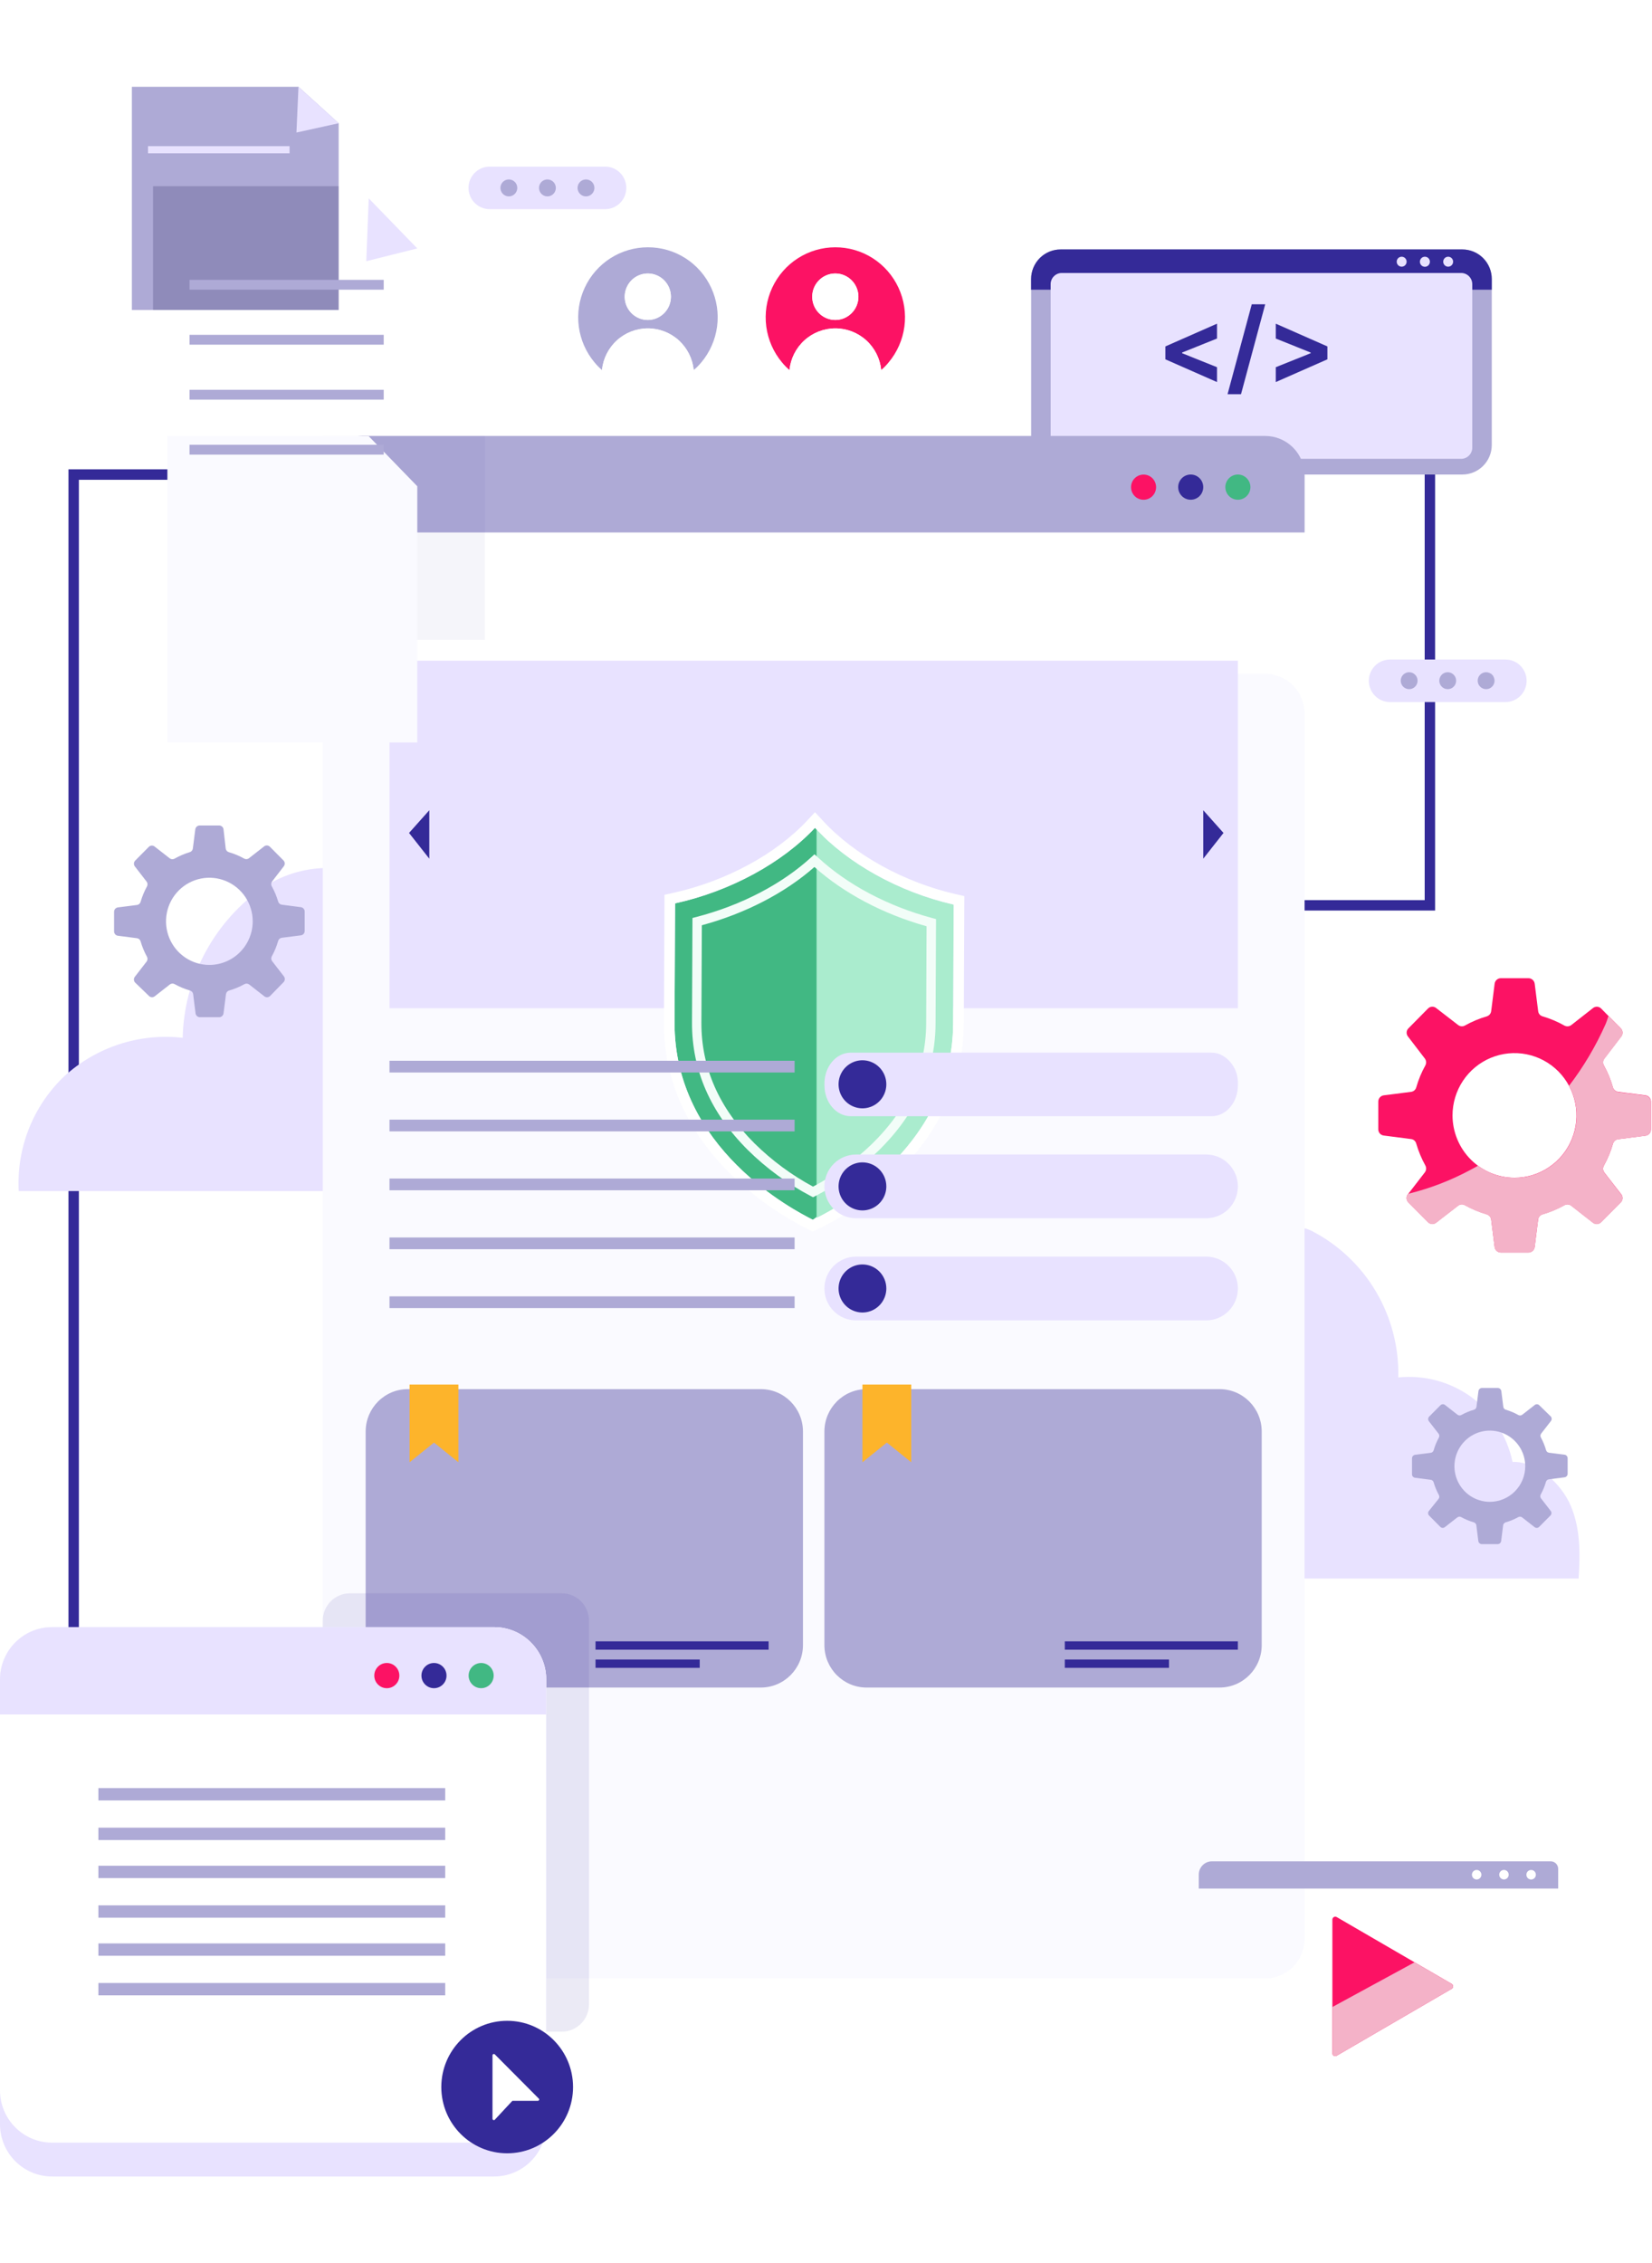 <svg width="476" height="652" viewBox="0 0 476 652" fill="none" xmlns="http://www.w3.org/2000/svg">
<g clip-path="url(#clip0_4631_45016)">
<path d="M412.002 136.702V260.809H375.91" stroke="#342A98" stroke-width="3" stroke-miterlimit="10" stroke-linecap="round"/>
<path d="M429.833 80.382V128.181C429.833 129.301 429.613 130.41 429.187 131.445C428.76 132.48 428.135 133.42 427.347 134.211C426.558 135.002 425.623 135.63 424.593 136.057C423.564 136.485 422.461 136.704 421.347 136.702H305.607C304.493 136.704 303.389 136.485 302.359 136.057C301.329 135.63 300.392 135.003 299.603 134.212C298.814 133.42 298.187 132.481 297.759 131.446C297.331 130.411 297.11 129.302 297.108 128.181V80.382C297.11 79.262 297.331 78.152 297.759 77.118C298.187 76.083 298.814 75.143 299.603 74.352C300.392 73.561 301.329 72.933 302.359 72.506C303.389 72.079 304.493 71.86 305.607 71.861H421.359C422.472 71.861 423.574 72.082 424.602 72.51C425.63 72.938 426.564 73.566 427.351 74.357C428.138 75.148 428.762 76.088 429.188 77.121C429.614 78.155 429.833 79.263 429.833 80.382Z" fill="#AEAAD6"/>
<path d="M429.833 80.382V83.456H297.096V80.382C297.097 79.261 297.319 78.15 297.748 77.115C298.177 76.079 298.804 75.139 299.595 74.347C300.385 73.556 301.323 72.929 302.355 72.502C303.387 72.076 304.492 71.858 305.607 71.861H421.359C422.472 71.861 423.574 72.082 424.602 72.51C425.63 72.938 426.564 73.566 427.351 74.357C428.138 75.148 428.762 76.088 429.188 77.121C429.614 78.155 429.833 79.263 429.833 80.382Z" fill="#342A98"/>
<path d="M424.213 128.956V81.868C424.213 80.087 422.777 78.643 421.006 78.643L305.936 78.643C304.164 78.643 302.728 80.087 302.728 81.868V128.956C302.728 130.737 304.164 132.181 305.936 132.181H421.006C422.777 132.181 424.213 130.737 424.213 128.956Z" fill="#E8E2FF"/>
<path d="M335.785 103.516V99.798L350.66 93.248V97.526L340.475 101.615L340.613 101.393V101.921L340.475 101.699L350.66 105.788V110.066L335.785 103.516ZM364.552 87.659L357.58 113.563H353.702L360.675 87.659H364.552ZM382.472 103.516L367.597 110.066V105.788L377.782 101.699L377.644 101.921V101.393L377.782 101.615L367.597 97.526V93.248L382.472 99.798V103.516Z" fill="#342A98"/>
<path d="M405.296 75.392C405.296 75.772 405.146 76.137 404.878 76.406C404.611 76.675 404.248 76.827 403.869 76.827C403.491 76.827 403.128 76.675 402.86 76.406C402.593 76.137 402.442 75.772 402.442 75.392C402.442 75.011 402.593 74.646 402.86 74.377C403.128 74.108 403.491 73.957 403.869 73.957C404.248 73.957 404.611 74.108 404.878 74.377C405.146 74.646 405.296 75.011 405.296 75.392Z" fill="#E8E2FF"/>
<path d="M412.002 75.392C412.004 75.678 411.922 75.96 411.765 76.199C411.609 76.439 411.385 76.627 411.122 76.738C410.859 76.85 410.569 76.88 410.289 76.826C410.009 76.771 409.751 76.635 409.549 76.433C409.346 76.231 409.208 75.973 409.151 75.692C409.095 75.41 409.122 75.119 409.231 74.853C409.339 74.588 409.524 74.361 409.761 74.201C409.998 74.042 410.277 73.957 410.562 73.957C410.751 73.955 410.938 73.991 411.112 74.062C411.287 74.134 411.445 74.239 411.579 74.372C411.713 74.506 411.819 74.665 411.892 74.84C411.964 75.014 412.002 75.202 412.002 75.392Z" fill="#E8E2FF"/>
<path d="M417.268 76.827C418.056 76.827 418.695 76.184 418.695 75.392C418.695 74.599 418.056 73.957 417.268 73.957C416.48 73.957 415.841 74.599 415.841 75.392C415.841 76.184 416.48 76.827 417.268 76.827Z" fill="#E8E2FF"/>
<path d="M148.611 542.993V546.333" stroke="#342A98" stroke-width="3" stroke-miterlimit="10" stroke-linecap="round"/>
<path d="M156.289 549.673H313.614" stroke="#342A98" stroke-width="3" stroke-miterlimit="10" stroke-linecap="round"/>
<path d="M317.44 541.634V505.455" stroke="#342A98" stroke-width="3" stroke-miterlimit="10" stroke-linecap="round"/>
<path d="M48.228 136.715H21.228V480" stroke="#342A98" stroke-width="3" stroke-miterlimit="10" stroke-linecap="round"/>
<path d="M433.786 202.255H400.498C398.882 202.251 397.334 201.603 396.193 200.454C395.052 199.304 394.411 197.745 394.411 196.121C394.411 194.498 395.052 192.941 396.193 191.793C397.335 190.645 398.883 190 400.498 190H433.786C435.4 190 436.949 190.645 438.09 191.793C439.232 192.941 439.873 194.498 439.873 196.121C439.873 197.745 439.232 199.304 438.091 200.454C436.95 201.603 435.402 202.251 433.786 202.255Z" fill="#E8E2FF"/>
<path d="M407.953 196.095C407.953 196.479 407.84 196.855 407.628 197.173C407.416 197.492 407.115 197.74 406.764 197.886C406.412 198.033 406.026 198.071 405.653 197.997C405.28 197.922 404.938 197.738 404.668 197.467C404.399 197.196 404.215 196.851 404.141 196.474C404.066 196.098 404.104 195.707 404.25 195.353C404.396 194.998 404.643 194.696 404.96 194.483C405.276 194.271 405.648 194.157 406.028 194.157C406.538 194.157 407.027 194.361 407.388 194.724C407.749 195.087 407.953 195.581 407.953 196.095Z" fill="#AEAAD6" stroke="#AEAAD6"/>
<path d="M419.066 196.095C419.066 196.479 418.953 196.855 418.741 197.173C418.529 197.492 418.228 197.74 417.877 197.886C417.526 198.033 417.139 198.071 416.767 197.997C416.394 197.922 416.051 197.738 415.781 197.467C415.512 197.196 415.328 196.851 415.254 196.474C415.179 196.098 415.218 195.707 415.364 195.353C415.51 194.998 415.757 194.696 416.073 194.483C416.39 194.271 416.761 194.157 417.141 194.157C417.651 194.157 418.14 194.361 418.501 194.724C418.863 195.087 419.066 195.581 419.066 196.095Z" fill="#AEAAD6" stroke="#AEAAD6"/>
<path d="M430.129 196.095C430.129 196.479 430.015 196.855 429.804 197.173C429.592 197.492 429.291 197.74 428.94 197.886C428.588 198.033 428.202 198.071 427.829 197.997C427.456 197.922 427.113 197.738 426.844 197.467C426.575 197.196 426.391 196.851 426.316 196.474C426.242 196.098 426.28 195.707 426.426 195.353C426.572 194.998 426.819 194.696 427.136 194.483C427.452 194.271 427.824 194.157 428.204 194.157C428.456 194.157 428.706 194.207 428.94 194.304C429.173 194.402 429.385 194.544 429.564 194.724L429.918 194.371L429.564 194.724C429.743 194.904 429.885 195.117 429.982 195.353C430.079 195.588 430.129 195.841 430.129 196.095Z" fill="#AEAAD6" stroke="#AEAAD6"/>
<path d="M174.375 60.255H141.087C140.287 60.255 139.494 60.096 138.755 59.787C138.015 59.479 137.344 59.027 136.778 58.457C136.213 57.888 135.765 57.211 135.46 56.467C135.155 55.723 134.998 54.926 135 54.121C135 53.317 135.157 52.521 135.463 51.779C135.769 51.036 136.218 50.361 136.783 49.793C137.348 49.224 138.019 48.773 138.758 48.466C139.496 48.158 140.288 48 141.087 48H174.375C175.99 48 177.538 48.645 178.679 49.793C179.821 50.941 180.462 52.498 180.462 54.121C180.464 54.926 180.308 55.723 180.003 56.467C179.697 57.211 179.249 57.888 178.684 58.457C178.119 59.027 177.447 59.479 176.708 59.787C175.968 60.096 175.176 60.255 174.375 60.255Z" fill="#E8E2FF"/>
<path d="M148.543 54.121L148.543 54.123C148.545 54.508 148.433 54.884 148.222 55.204C148.012 55.524 147.712 55.774 147.361 55.922C147.009 56.07 146.623 56.109 146.249 56.036C145.876 55.962 145.532 55.779 145.262 55.509C144.991 55.238 144.806 54.893 144.731 54.516C144.656 54.139 144.694 53.748 144.839 53.393C144.985 53.038 145.232 52.735 145.549 52.522C145.865 52.309 146.238 52.195 146.618 52.195L146.621 52.195C146.872 52.194 147.122 52.243 147.354 52.339C147.587 52.435 147.799 52.576 147.978 52.755C148.157 52.934 148.299 53.146 148.396 53.381C148.493 53.615 148.543 53.867 148.543 54.121Z" fill="#AEAAD6" stroke="#AEAAD6"/>
<path d="M159.655 54.121L159.655 54.123C159.657 54.508 159.546 54.884 159.335 55.204C159.125 55.524 158.825 55.774 158.473 55.922C158.122 56.07 157.735 56.109 157.362 56.036C156.989 55.962 156.645 55.779 156.374 55.509C156.104 55.238 155.919 54.893 155.844 54.516C155.769 54.139 155.806 53.748 155.952 53.393C156.098 53.038 156.345 52.735 156.662 52.522C156.978 52.309 157.35 52.195 157.731 52.195L157.733 52.195C157.985 52.194 158.234 52.243 158.467 52.339C158.7 52.435 158.912 52.576 159.091 52.755C159.27 52.934 159.412 53.146 159.509 53.381C159.605 53.615 159.655 53.867 159.655 54.121Z" fill="#AEAAD6" stroke="#AEAAD6"/>
<path d="M170.768 54.121L170.768 54.123C170.77 54.508 170.659 54.884 170.448 55.204C170.237 55.524 169.937 55.774 169.586 55.922C169.235 56.07 168.848 56.109 168.475 56.036C168.101 55.962 167.758 55.779 167.487 55.509C167.217 55.238 167.032 54.893 166.957 54.516C166.881 54.139 166.919 53.748 167.065 53.393C167.211 53.038 167.458 52.735 167.774 52.522C168.091 52.309 168.463 52.195 168.844 52.195L168.846 52.195C169.098 52.194 169.347 52.243 169.58 52.339C169.813 52.435 170.025 52.576 170.204 52.755C170.382 52.934 170.524 53.146 170.621 53.381C170.718 53.615 170.768 53.867 170.768 54.121Z" fill="#AEAAD6" stroke="#AEAAD6"/>
<path d="M364.19 353.397C369.014 353.829 373.763 352.47 378.081 354.667C385.733 358.644 392.118 364.705 396.507 372.159C400.895 379.612 403.109 388.156 402.896 396.815C410.355 396.049 417.834 398.054 423.923 402.454C430.004 407.035 434.229 413.675 435.819 421.146C442.853 420.981 449.849 427.318 452.614 433.845C455.38 440.373 455.342 447.687 454.85 454.748H255.321C255.321 454.748 252.883 425.54 279.883 421.286C279.883 421.286 281.007 397.387 298.636 392.485C316.265 387.583 327.126 403.482 327.126 403.482C327.126 403.482 326.76 369.589 344.806 371.227C344.818 371.189 350.299 352.153 364.19 353.397Z" fill="#E8E2FF"/>
<path d="M92.566 250.091C86.141 250.472 79.955 252.673 74.722 256.441C68.049 261.357 62.587 267.748 58.758 275.121C54.928 282.495 52.834 290.654 52.635 298.97C46.479 298.272 40.245 298.905 34.352 300.826C28.459 302.747 23.041 305.911 18.462 310.107C14.038 314.332 10.578 319.472 8.321 325.172C6.065 330.872 5.065 336.997 5.392 343.124H182.455C182.455 343.124 181.192 311.44 142.246 304.659C142.246 304.595 142.524 246.853 92.566 250.091Z" fill="#E8E2FF"/>
<path d="M86.694 261.343L81.201 260.631C80.958 260.6 80.729 260.497 80.543 260.337C80.357 260.177 80.221 259.966 80.152 259.73C79.702 258.191 79.08 256.708 78.296 255.311C78.18 255.096 78.128 254.853 78.146 254.61C78.164 254.367 78.251 254.134 78.397 253.939L81.781 249.545C81.963 249.307 82.056 249.012 82.042 248.712C82.028 248.412 81.909 248.127 81.706 247.907L77.753 243.92C77.534 243.707 77.246 243.581 76.942 243.564C76.638 243.548 76.339 243.643 76.099 243.831L71.729 247.247C71.536 247.394 71.304 247.481 71.062 247.499C70.82 247.517 70.578 247.465 70.365 247.348C68.963 246.563 67.475 245.941 65.933 245.494C65.7 245.426 65.491 245.291 65.332 245.107C65.173 244.922 65.07 244.695 65.036 244.453L64.405 238.929C64.368 238.619 64.218 238.334 63.985 238.128C63.752 237.922 63.452 237.809 63.142 237.811H57.535C57.227 237.809 56.928 237.92 56.695 238.123C56.463 238.327 56.312 238.609 56.272 238.916L55.565 244.453C55.531 244.695 55.428 244.922 55.269 245.107C55.11 245.291 54.901 245.426 54.668 245.494C53.139 245.957 51.666 246.587 50.274 247.374C50.061 247.49 49.819 247.543 49.577 247.525C49.335 247.507 49.103 247.419 48.91 247.272L44.54 243.869C44.303 243.682 44.007 243.588 43.705 243.602C43.404 243.616 43.118 243.737 42.899 243.945L38.946 247.933C38.736 248.15 38.61 248.436 38.592 248.739C38.573 249.042 38.663 249.341 38.845 249.583L42.242 253.977C42.39 254.171 42.479 254.403 42.499 254.646C42.52 254.889 42.47 255.133 42.356 255.349C41.579 256.761 40.961 258.256 40.512 259.806C40.444 260.041 40.31 260.25 40.126 260.41C39.943 260.57 39.717 260.673 39.476 260.708L33.983 261.406C33.675 261.444 33.391 261.594 33.186 261.828C32.981 262.062 32.869 262.364 32.872 262.676V268.302C32.869 268.61 32.977 268.909 33.177 269.142C33.377 269.376 33.654 269.528 33.958 269.572L39.476 270.283C39.717 270.317 39.943 270.42 40.126 270.58C40.31 270.74 40.444 270.95 40.512 271.184C40.961 272.734 41.579 274.229 42.356 275.642C42.47 275.857 42.52 276.101 42.499 276.344C42.479 276.587 42.39 276.82 42.242 277.013L38.845 281.407C38.663 281.645 38.571 281.94 38.584 282.24C38.598 282.54 38.718 282.825 38.921 283.045L42.937 286.931C43.154 287.141 43.44 287.265 43.741 287.281C44.042 287.297 44.339 287.205 44.578 287.02L48.948 283.604C49.173 283.443 49.441 283.354 49.718 283.35C49.931 283.347 50.141 283.404 50.324 283.515C51.729 284.292 53.216 284.909 54.757 285.356C54.992 285.426 55.202 285.562 55.361 285.749C55.52 285.937 55.622 286.166 55.653 286.41L56.348 291.922C56.385 292.231 56.534 292.517 56.767 292.723C57 292.929 57.3 293.042 57.611 293.039H63.142C63.45 293.042 63.749 292.931 63.981 292.727C64.214 292.524 64.365 292.242 64.405 291.934L65.112 286.41C65.144 286.166 65.245 285.937 65.404 285.749C65.564 285.562 65.774 285.426 66.009 285.356C67.547 284.914 69.03 284.296 70.428 283.515C70.643 283.396 70.887 283.342 71.132 283.36C71.376 283.378 71.61 283.467 71.805 283.617L76.174 287.033C76.413 287.214 76.707 287.305 77.005 287.288C77.303 287.272 77.586 287.15 77.803 286.944L81.718 282.931C81.927 282.712 82.05 282.425 82.066 282.122C82.082 281.819 81.99 281.52 81.807 281.28L78.41 276.886C78.264 276.691 78.177 276.459 78.159 276.215C78.141 275.972 78.193 275.729 78.309 275.515C79.09 274.104 79.709 272.609 80.152 271.057C80.221 270.823 80.354 270.613 80.538 270.453C80.722 270.293 80.947 270.19 81.188 270.156L86.681 269.457C86.989 269.42 87.273 269.27 87.478 269.035C87.683 268.801 87.795 268.499 87.793 268.187V262.613C87.795 262.302 87.685 262.002 87.483 261.768C87.28 261.534 87 261.383 86.694 261.343ZM60.338 277.978C57.867 277.981 55.451 277.246 53.395 275.867C51.339 274.488 49.736 272.527 48.789 270.231C47.843 267.936 47.594 265.409 48.076 262.972C48.557 260.534 49.747 258.295 51.494 256.538C53.242 254.781 55.468 253.585 57.892 253.1C60.316 252.616 62.828 252.866 65.111 253.818C67.394 254.77 69.344 256.382 70.716 258.449C72.087 260.517 72.818 262.947 72.815 265.432C72.809 268.757 71.492 271.945 69.153 274.296C66.815 276.648 63.645 277.972 60.338 277.978Z" fill="#AEAAD6"/>
<g filter="url(#filter0_dddd_4631_45016)">
<path d="M364.519 125.591H104.373C98.089 125.591 92.995 130.713 92.995 137.032V490C92.995 496.319 98.089 501.442 104.373 501.442H364.519C370.803 501.442 375.897 496.319 375.897 490V137.032C375.897 130.713 370.803 125.591 364.519 125.591Z" fill="#FAFAFF"/>
</g>
<path d="M375.91 137.02V153.401H93.034V137.02C93.034 133.989 94.231 131.082 96.363 128.938C98.494 126.795 101.385 125.591 104.399 125.591H364.544C367.559 125.591 370.45 126.795 372.581 128.938C374.713 131.082 375.91 133.989 375.91 137.02Z" fill="#AEAAD6"/>
<path d="M333.112 140.334C333.115 141.053 332.905 141.756 332.51 142.355C332.114 142.954 331.551 143.422 330.891 143.699C330.232 143.975 329.505 144.049 328.804 143.91C328.102 143.772 327.457 143.427 326.951 142.919C326.445 142.412 326.099 141.765 325.959 141.06C325.819 140.355 325.889 139.624 326.162 138.96C326.435 138.296 326.898 137.728 327.493 137.328C328.087 136.928 328.786 136.715 329.5 136.715C330.456 136.715 331.373 137.096 332.05 137.774C332.727 138.453 333.109 139.373 333.112 140.334Z" fill="#FC1264"/>
<path d="M343.088 143.966C345.083 143.966 346.7 142.34 346.7 140.334C346.7 138.328 345.083 136.702 343.088 136.702C341.094 136.702 339.477 138.328 339.477 140.334C339.477 142.34 341.094 143.966 343.088 143.966Z" fill="#342A98"/>
<path d="M356.677 143.966C358.672 143.966 360.289 142.34 360.289 140.334C360.289 138.328 358.672 136.702 356.677 136.702C354.682 136.702 353.065 138.328 353.065 140.334C353.065 142.34 354.682 143.966 356.677 143.966Z" fill="#41B883"/>
<path d="M356.677 190.343H112.229V290.449H356.677V190.343Z" fill="#E8E2FF"/>
<g filter="url(#filter1_dddd_4631_45016)">
<path d="M234.887 170.038L234.817 169.966C225.45 179.997 210.507 188.227 194.514 191.722C194.514 192.791 194.483 198.709 194.361 225.982C194.2 262.367 228.825 280.146 234.202 282.874C267.423 259.596 254.991 188.338 234.887 170.038Z" fill="#41B883"/>
<path d="M235.28 170.429V282.356C243.026 278.544 274.482 260.809 274.636 226.342C274.757 199.067 274.784 193.155 274.789 192.082C259.075 188.492 244.578 180.331 235.28 170.429Z" fill="#AAECCE"/>
<path d="M275.472 189.093C260.501 185.672 246.173 177.772 237.142 167.96L237.047 167.86L234.827 165.462L232.576 167.872C223.484 177.613 209.01 185.409 193.86 188.728L191.459 189.255L191.449 191.713C191.449 192.454 191.433 195.53 191.384 206.463L191.296 225.97C191.234 234.698 193.188 243.324 197.004 251.174C200.114 257.592 204.497 263.663 210.034 269.215C214.485 273.678 222.051 280.146 232.815 285.608L234.137 286.279L235.484 285.659C237.553 284.708 248.383 279.454 258.461 269.538C264.08 264.016 268.538 257.963 271.727 251.552C275.635 243.726 277.678 235.103 277.697 226.356C277.82 198.677 277.844 193.169 277.85 192.096L277.862 189.637L275.472 189.093ZM274.636 226.342C274.473 262.725 239.41 280.478 234.202 282.883C228.826 280.154 194.2 262.375 194.362 225.991C194.485 198.717 194.511 192.803 194.514 191.73C210.508 188.229 225.451 180.006 234.817 169.974L234.887 170.046C244.166 180.12 258.868 188.443 274.789 192.082C274.784 193.149 274.758 199.067 274.636 226.342Z" fill="white"/>
<path d="M234.257 276.381L233.637 276.06C226.972 272.556 220.86 268.087 215.5 262.799C204.748 252.096 199.329 239.738 199.391 226.057L199.524 195.936L200.536 195.674C213.475 192.338 225.279 186.208 233.772 178.415L234.673 177.59L235.686 178.491C244.114 186.326 255.828 192.538 268.698 195.978L269.706 196.247L269.57 226.37C269.511 240.052 263.979 252.358 253.135 262.965C247.866 268.068 241.894 272.39 235.4 275.8L234.257 276.381ZM202.225 198.031L202.098 226.068C202.04 238.995 207.191 250.707 217.41 260.878C222.41 265.807 228.086 270 234.267 273.329C240.477 270.056 246.19 265.917 251.237 261.037C261.544 250.96 266.799 239.295 266.864 226.368L266.977 198.319C254.51 194.833 243.115 188.809 234.668 181.242C226.174 188.731 214.734 194.651 202.225 198.031Z" fill="#F2FDF8"/>
</g>
<path d="M228.953 305.586H112.229V308.964H228.953V305.586Z" fill="#AEAAD6"/>
<path d="M228.953 322.552H112.229V325.93H228.953V322.552Z" fill="#AEAAD6"/>
<path d="M228.953 339.517H112.229V342.895H228.953V339.517Z" fill="#AEAAD6"/>
<path d="M228.953 356.496H112.229V359.874H228.953V356.496Z" fill="#AEAAD6"/>
<path d="M228.953 373.462H112.229V376.84H228.953V373.462Z" fill="#AEAAD6"/>
<path d="M123.696 233.418L117.861 239.958L123.696 247.374V233.418Z" fill="#342A98"/>
<path d="M346.701 233.418L352.535 239.958L346.701 247.374V233.418Z" fill="#342A98"/>
<path d="M356.677 312.138V312.672C356.677 317.599 353.28 321.561 349.1 321.561H245.13C240.938 321.561 237.553 317.561 237.553 312.672V312.138C237.553 307.224 240.95 303.249 245.13 303.249H349.087C350.062 303.25 351.025 303.471 351.903 303.897C353.388 304.682 354.622 305.871 355.467 307.329C356.311 308.786 356.73 310.453 356.677 312.138Z" fill="#E8E2FF"/>
<path d="M255.384 312.367C255.384 313.736 254.98 315.074 254.224 316.212C253.468 317.35 252.393 318.237 251.135 318.761C249.878 319.285 248.494 319.422 247.159 319.155C245.824 318.888 244.598 318.229 243.635 317.261C242.672 316.293 242.017 315.06 241.751 313.717C241.486 312.375 241.622 310.983 242.143 309.719C242.664 308.454 243.546 307.373 244.678 306.612C245.81 305.852 247.14 305.446 248.502 305.446C250.327 305.446 252.078 306.175 253.368 307.473C254.659 308.771 255.384 310.531 255.384 312.367Z" fill="#342A98"/>
<path d="M347.547 350.959H246.671C244.249 350.959 241.927 349.992 240.215 348.27C238.502 346.548 237.541 344.213 237.541 341.778C237.541 339.343 238.502 337.008 240.215 335.286C241.927 333.564 244.249 332.597 246.671 332.597H347.547C348.746 332.597 349.933 332.834 351.041 333.295C352.148 333.757 353.155 334.433 354.003 335.286C354.851 336.138 355.523 337.15 355.982 338.264C356.441 339.378 356.677 340.572 356.677 341.778C356.677 342.984 356.441 344.177 355.982 345.291C355.523 346.405 354.851 347.418 354.003 348.27C353.155 349.123 352.148 349.799 351.041 350.26C349.933 350.722 348.746 350.959 347.547 350.959Z" fill="#E8E2FF"/>
<path d="M255.384 341.778C255.384 343.147 254.98 344.485 254.224 345.623C253.468 346.761 252.393 347.648 251.135 348.172C249.878 348.696 248.494 348.833 247.159 348.566C245.824 348.299 244.598 347.64 243.635 346.672C242.672 345.704 242.017 344.471 241.751 343.128C241.486 341.786 241.622 340.394 242.143 339.129C242.664 337.865 243.546 336.784 244.678 336.023C245.81 335.263 247.14 334.857 248.502 334.857C250.327 334.857 252.078 335.586 253.368 336.884C254.659 338.182 255.384 339.942 255.384 341.778Z" fill="#342A98"/>
<path d="M347.547 380.383H246.671C245.471 380.383 244.282 380.145 243.174 379.683C242.065 379.22 241.058 378.543 240.21 377.689C239.362 376.835 238.69 375.822 238.232 374.706C237.774 373.591 237.539 372.396 237.541 371.189C237.541 368.754 238.502 366.418 240.215 364.697C241.927 362.975 244.249 362.007 246.671 362.007H347.547C348.746 362.007 349.933 362.245 351.041 362.706C352.148 363.168 353.155 363.844 354.003 364.697C354.851 365.549 355.523 366.561 355.982 367.675C356.441 368.789 356.677 369.983 356.677 371.189C356.677 373.625 355.715 375.962 354.004 377.685C352.292 379.409 349.969 380.379 347.547 380.383Z" fill="#E8E2FF"/>
<path d="M255.384 371.189C255.384 372.557 254.98 373.896 254.224 375.034C253.468 376.172 252.393 377.059 251.135 377.583C249.878 378.107 248.494 378.244 247.159 377.977C245.824 377.71 244.598 377.05 243.635 376.083C242.672 375.115 242.017 373.881 241.751 372.539C241.486 371.196 241.622 369.805 242.143 368.54C242.664 367.275 243.546 366.195 244.678 365.434C245.81 364.674 247.14 364.268 248.502 364.268C250.327 364.268 252.078 364.997 253.368 366.295C254.659 367.593 255.384 369.353 255.384 371.189Z" fill="#342A98"/>
<path d="M219.204 400.18H117.52C110.804 400.18 105.359 405.656 105.359 412.41V473.923C105.359 480.677 110.804 486.152 117.52 486.152H219.204C225.92 486.152 231.365 480.677 231.365 473.923V412.41C231.365 405.656 225.92 400.18 219.204 400.18Z" fill="#AEAAD6"/>
<path d="M351.386 400.18H249.702C242.985 400.18 237.541 405.656 237.541 412.41V473.923C237.541 480.677 242.985 486.152 249.702 486.152H351.386C358.102 486.152 363.547 480.677 363.547 473.923V412.41C363.547 405.656 358.102 400.18 351.386 400.18Z" fill="#AEAAD6"/>
<path d="M118.012 398.86V421.248L125.046 415.584L132.08 421.248V398.86H118.012Z" fill="#FDB42B"/>
<path d="M171.595 475.244H221.464V472.844H171.595V475.244Z" fill="#342A98"/>
<path d="M171.595 480.476H201.612V478.076H171.595V480.476Z" fill="#342A98"/>
<path d="M306.807 475.244H356.676V472.844H306.807V475.244Z" fill="#342A98"/>
<path d="M306.807 480.476H336.825V478.076H306.807V480.476Z" fill="#342A98"/>
<path d="M248.502 398.86V421.248L255.536 415.584L262.557 421.248V398.86H248.502Z" fill="#FDB42B"/>
<g style="mix-blend-mode:multiply" opacity="0.1" filter="url(#filter2_f_4631_45016)">
<path d="M161.858 459H100.85C96.512 459 92.995 462.536 92.995 466.899V577.392C92.995 581.755 96.512 585.291 100.85 585.291H161.858C166.196 585.291 169.713 581.755 169.713 577.392V466.899C169.713 462.536 166.196 459 161.858 459Z" fill="#342A98"/>
</g>
<path d="M142.385 468.753H14.99C6.711 468.753 0 475.502 0 483.826V611.934C0 620.259 6.711 627.007 14.99 627.007H142.385C150.664 627.007 157.375 620.259 157.375 611.934V483.826C157.375 475.502 150.664 468.753 142.385 468.753Z" fill="#E8E2FF"/>
<path d="M142.385 468.753H14.99C6.711 468.753 0 475.502 0 483.826V602.181C0 610.506 6.711 617.254 14.99 617.254H142.385C150.664 617.254 157.375 610.506 157.375 602.181V483.826C157.375 475.502 150.664 468.753 142.385 468.753Z" fill="white"/>
<path d="M157.388 483.826V493.897H0V483.826C0.003 479.828 1.585 475.993 4.399 473.167C7.212 470.34 11.026 468.753 15.002 468.753H142.385C146.362 468.753 150.176 470.34 152.989 473.167C155.802 475.993 157.385 479.828 157.388 483.826Z" fill="#E8E2FF"/>
<path d="M111.458 486.341C113.453 486.341 115.07 484.715 115.07 482.709C115.07 480.703 113.453 479.077 111.458 479.077C109.464 479.077 107.847 480.703 107.847 482.709C107.847 484.715 109.464 486.341 111.458 486.341Z" fill="#FC1264"/>
<path d="M125.046 486.341C127.04 486.341 128.658 484.715 128.658 482.709C128.658 480.703 127.04 479.077 125.046 479.077C123.051 479.077 121.434 480.703 121.434 482.709C121.434 484.715 123.051 486.341 125.046 486.341Z" fill="#342A98"/>
<path d="M142.246 482.709C142.246 483.427 142.035 484.129 141.638 484.727C141.241 485.324 140.677 485.789 140.017 486.064C139.357 486.339 138.631 486.411 137.93 486.271C137.229 486.131 136.586 485.785 136.081 485.277C135.576 484.769 135.232 484.122 135.092 483.417C134.953 482.713 135.025 481.983 135.298 481.319C135.571 480.655 136.034 480.088 136.628 479.689C137.222 479.29 137.92 479.077 138.635 479.077C139.593 479.077 140.511 479.46 141.189 480.141C141.866 480.822 142.246 481.746 142.246 482.709Z" fill="#41B883"/>
<path d="M146.136 620.328C156.618 620.328 165.116 611.782 165.116 601.241C165.116 590.7 156.618 582.155 146.136 582.155C135.653 582.155 127.155 590.7 127.155 601.241C127.155 611.782 135.653 620.328 146.136 620.328Z" fill="#342A98"/>
<path d="M155.203 604.53L142.575 591.831C142.538 591.794 142.495 591.765 142.447 591.745C142.4 591.725 142.348 591.715 142.297 591.715C142.245 591.715 142.194 591.725 142.146 591.745C142.099 591.765 142.055 591.794 142.019 591.831C141.983 591.868 141.954 591.912 141.934 591.959C141.915 592.007 141.905 592.059 141.905 592.111V610.372C141.906 610.45 141.929 610.526 141.971 610.591C142.014 610.657 142.074 610.708 142.145 610.74C142.22 610.771 142.303 610.778 142.382 610.76C142.462 610.742 142.533 610.699 142.587 610.638L147.639 605.203H154.963C155.016 605.205 155.068 605.196 155.117 605.177C155.166 605.158 155.21 605.129 155.248 605.092C155.286 605.056 155.316 605.012 155.336 604.963C155.357 604.915 155.367 604.862 155.367 604.81C155.36 604.754 155.342 604.701 155.314 604.653C155.286 604.605 155.248 604.563 155.203 604.53Z" fill="white"/>
<path d="M128.279 515.116H28.351V518.672H128.279V515.116Z" fill="#AEAAD6"/>
<path d="M128.279 526.52H28.351V530.075H128.279V526.52Z" fill="#AEAAD6"/>
<path d="M128.279 537.49H28.351V541.045H128.279V537.49Z" fill="#AEAAD6"/>
<path d="M128.279 548.893H28.351V552.449H128.279V548.893Z" fill="#AEAAD6"/>
<path d="M128.279 559.863H28.351V563.419H128.279V559.863Z" fill="#AEAAD6"/>
<path d="M128.279 571.267H28.351V574.823H128.279V571.267Z" fill="#AEAAD6"/>
<g style="mix-blend-mode:multiply" opacity="0.05" filter="url(#filter3_f_4631_45016)">
<path d="M139.708 125.591H92.995V184.311H139.708V125.591Z" fill="#342A98"/>
</g>
<path d="M97.58 35.502V89.295H37.999V25H86L97.58 35.502Z" fill="#AEAAD6"/>
<path d="M97.58 35.502L85.418 38.181L85.999 25L97.58 35.502Z" fill="#E8E2FF"/>
<path d="M83.436 42.105H42.647V44.163H83.436V42.105Z" fill="#E8E2FF"/>
<path opacity="0.2" d="M97.579 53.636H44.098V89.295H97.579V53.636Z" fill="#17124B"/>
<g filter="url(#filter4_dddd_4631_45016)">
<path d="M120.235 71.567V145.374H48.228V57.141H106.243L120.235 71.567Z" fill="#FAFAFF"/>
</g>
<path d="M120.235 71.567L105.536 75.25L106.243 57.141L120.235 71.567Z" fill="#E8E2FF"/>
<path d="M110.561 80.621H54.605V83.453H110.561V80.621Z" fill="#AEAAD6"/>
<path d="M110.561 96.457H54.605V99.289H110.561V96.457Z" fill="#AEAAD6"/>
<path d="M110.561 112.293H54.605V115.125H110.561V112.293Z" fill="#AEAAD6"/>
<path d="M110.561 128.128H54.605V130.96H110.561V128.128Z" fill="#AEAAD6"/>
<path d="M450.834 419.077L446.338 418.505C446.139 418.479 445.953 418.396 445.8 418.265C445.648 418.134 445.536 417.962 445.479 417.769C445.119 416.502 444.619 415.28 443.989 414.124C443.889 413.949 443.842 413.749 443.856 413.547C443.869 413.346 443.942 413.153 444.065 412.994L446.843 409.413C447.004 409.226 447.093 408.987 447.093 408.74C447.093 408.492 447.004 408.253 446.843 408.067L443.535 404.841C443.362 404.661 443.128 404.553 442.88 404.539C442.632 404.524 442.388 404.605 442.196 404.765L438.622 407.559C438.463 407.681 438.273 407.755 438.073 407.77C437.874 407.786 437.674 407.743 437.498 407.647C436.356 407.004 435.144 406.492 433.887 406.124C433.694 406.072 433.521 405.963 433.39 405.811C433.26 405.66 433.178 405.472 433.154 405.273L432.586 400.765C432.553 400.514 432.431 400.284 432.243 400.116C432.055 399.949 431.814 399.854 431.563 399.85H427.004C426.756 399.854 426.518 399.947 426.333 400.113C426.147 400.278 426.027 400.505 425.994 400.752L425.425 405.273C425.4 405.471 425.317 405.658 425.187 405.809C425.057 405.961 424.885 406.07 424.693 406.124C423.43 406.483 422.214 406.99 421.069 407.635C420.894 407.734 420.693 407.778 420.493 407.763C420.293 407.747 420.102 407.671 419.945 407.546L416.384 404.765C416.194 404.604 415.95 404.521 415.702 404.532C415.454 404.544 415.219 404.65 415.045 404.828L411.812 408.079C411.633 408.255 411.524 408.491 411.508 408.742C411.492 408.993 411.569 409.241 411.724 409.438L414.502 413.019C414.627 413.177 414.702 413.369 414.717 413.571C414.733 413.772 414.689 413.973 414.59 414.149C413.951 415.302 413.447 416.525 413.088 417.794C413.034 417.987 412.926 418.16 412.775 418.291C412.625 418.422 412.439 418.505 412.241 418.53L407.746 419.102C407.5 419.135 407.275 419.256 407.11 419.443C406.946 419.629 406.853 419.869 406.849 420.118V424.715C406.85 424.961 406.941 425.199 407.103 425.384C407.266 425.568 407.49 425.687 407.733 425.718L412.241 426.302C412.439 426.328 412.625 426.411 412.775 426.542C412.926 426.673 413.034 426.846 413.088 427.039C413.447 428.304 413.951 429.523 414.59 430.671C414.689 430.847 414.733 431.048 414.717 431.249C414.702 431.451 414.627 431.643 414.502 431.801L411.686 435.319C411.548 435.505 411.48 435.735 411.494 435.967C411.508 436.199 411.603 436.419 411.762 436.588L414.994 439.852C415.168 440.03 415.402 440.136 415.649 440.15C415.897 440.164 416.14 440.085 416.333 439.928L419.907 437.134C420.089 436.996 420.31 436.92 420.538 436.919C420.712 436.921 420.881 436.969 421.031 437.058C422.18 437.691 423.396 438.194 424.655 438.557C424.847 438.614 425.019 438.726 425.149 438.879C425.279 439.033 425.362 439.221 425.388 439.42L425.956 443.928C425.986 444.178 426.105 444.408 426.291 444.576C426.477 444.744 426.716 444.838 426.966 444.843H431.525C431.774 444.842 432.013 444.749 432.199 444.583C432.385 444.418 432.505 444.189 432.535 443.941L433.104 439.42C433.132 439.22 433.217 439.031 433.35 438.878C433.482 438.725 433.655 438.613 433.849 438.557C435.104 438.194 436.316 437.692 437.46 437.058C437.635 436.961 437.834 436.916 438.034 436.929C438.233 436.943 438.424 437.014 438.584 437.134L442.146 439.928C442.338 440.084 442.58 440.164 442.827 440.152C443.073 440.14 443.307 440.038 443.484 439.865L446.73 436.601C446.906 436.426 447.012 436.192 447.026 435.943C447.04 435.694 446.961 435.449 446.805 435.255L444.027 431.661C443.905 431.502 443.832 431.31 443.817 431.109C443.801 430.909 443.843 430.708 443.939 430.531C444.578 429.383 445.082 428.164 445.442 426.899C445.498 426.708 445.607 426.537 445.757 426.406C445.907 426.275 446.091 426.191 446.288 426.163L450.783 425.591C451.031 425.561 451.26 425.441 451.427 425.254C451.594 425.067 451.688 424.826 451.693 424.575V420.08C451.687 419.838 451.599 419.606 451.442 419.423C451.285 419.24 451.07 419.118 450.834 419.077ZM429.29 432.652C427.271 432.654 425.297 432.055 423.617 430.929C421.938 429.803 420.628 428.201 419.854 426.326C419.08 424.452 418.876 422.388 419.268 420.397C419.66 418.406 420.631 416.576 422.058 415.14C423.484 413.704 425.302 412.725 427.282 412.328C429.262 411.931 431.314 412.134 433.179 412.91C435.044 413.686 436.639 415.001 437.76 416.689C438.882 418.377 439.481 420.361 439.481 422.391C439.478 425.109 438.403 427.715 436.493 429.638C434.583 431.561 431.993 432.645 429.29 432.652Z" fill="#AEAAD6"/>
<path d="M474.115 315.546L466.247 314.542C465.902 314.499 465.576 314.356 465.309 314.131C465.043 313.905 464.846 313.607 464.744 313.272C464.12 311.062 463.242 308.931 462.13 306.923C461.953 306.617 461.872 306.264 461.896 305.911C461.921 305.558 462.051 305.22 462.269 304.942L467.118 298.592C467.392 298.258 467.532 297.834 467.511 297.402C467.489 296.97 467.309 296.561 467.005 296.256L463.406 292.637L461.347 290.541C461.04 290.228 460.628 290.041 460.191 290.018C459.754 289.994 459.324 290.136 458.986 290.414L452.747 295.303C452.467 295.513 452.133 295.638 451.784 295.665C451.436 295.692 451.087 295.619 450.777 295.456C448.781 294.327 446.662 293.432 444.463 292.789C444.129 292.697 443.83 292.506 443.605 292.241C443.379 291.976 443.239 291.65 443.2 291.303L442.203 283.404C442.148 282.967 441.937 282.563 441.61 282.269C441.283 281.975 440.861 281.81 440.422 281.804H432.428C431.994 281.807 431.575 281.968 431.25 282.258C430.925 282.547 430.715 282.946 430.66 283.379L429.663 291.291C429.619 291.636 429.476 291.962 429.252 292.228C429.028 292.494 428.732 292.689 428.4 292.789C426.202 293.431 424.084 294.321 422.086 295.443C421.782 295.611 421.436 295.686 421.091 295.658C420.745 295.631 420.415 295.504 420.141 295.291L413.827 290.414C413.492 290.136 413.067 289.992 412.633 290.011C412.199 290.03 411.787 290.21 411.478 290.516L405.833 296.23C405.518 296.534 405.329 296.945 405.301 297.382C405.273 297.819 405.408 298.251 405.681 298.592L410.543 304.942C410.757 305.222 410.885 305.558 410.912 305.91C410.939 306.262 410.864 306.614 410.695 306.923C409.579 308.93 408.697 311.061 408.068 313.272C407.97 313.607 407.776 313.906 407.512 314.131C407.247 314.357 406.922 314.5 406.578 314.542L398.71 315.546C398.28 315.6 397.884 315.809 397.595 316.133C397.305 316.457 397.141 316.875 397.132 317.311V325.362C397.135 325.797 397.295 326.217 397.584 326.541C397.872 326.866 398.268 327.074 398.698 327.127L406.578 328.143C406.922 328.181 407.247 328.323 407.511 328.549C407.774 328.776 407.964 329.077 408.055 329.413C408.697 331.622 409.582 333.752 410.695 335.762C410.864 336.072 410.939 336.424 410.912 336.775C410.885 337.127 410.757 337.464 410.543 337.743L405.845 343.826L405.681 344.029C405.411 344.364 405.273 344.788 405.294 345.219C405.315 345.651 405.493 346.059 405.795 346.366L411.465 352.08C411.774 352.385 412.183 352.566 412.616 352.59C413.048 352.613 413.474 352.477 413.814 352.207L420.128 347.318C420.444 347.075 420.829 346.941 421.227 346.937C421.529 346.943 421.825 347.026 422.086 347.179C424.086 348.292 426.204 349.178 428.4 349.82C428.731 349.922 429.026 350.117 429.25 350.383C429.474 350.648 429.617 350.973 429.663 351.319L430.66 359.217C430.712 359.654 430.92 360.057 431.245 360.351C431.57 360.646 431.991 360.811 432.428 360.817H440.422C440.858 360.812 441.276 360.648 441.601 360.356C441.926 360.064 442.135 359.664 442.19 359.23L443.188 351.319C443.228 350.972 443.37 350.644 443.595 350.378C443.819 350.111 444.117 349.917 444.45 349.82C446.648 349.184 448.767 348.298 450.765 347.179C451.071 347.006 451.422 346.928 451.773 346.955C452.123 346.982 452.458 347.113 452.735 347.331L458.973 352.22C459.314 352.487 459.74 352.621 460.171 352.598C460.603 352.575 461.011 352.395 461.322 352.093L466.98 346.391C467.292 346.086 467.48 345.675 467.505 345.237C467.531 344.8 467.393 344.369 467.118 344.029L462.269 337.781C462.057 337.5 461.931 337.163 461.907 336.812C461.882 336.46 461.96 336.109 462.13 335.8C463.244 333.792 464.126 331.661 464.757 329.451C464.857 329.117 465.051 328.819 465.315 328.594C465.579 328.369 465.903 328.225 466.247 328.181L474.102 327.178C474.537 327.128 474.94 326.92 475.233 326.592C475.526 326.265 475.69 325.841 475.693 325.4V317.374C475.703 316.927 475.546 316.492 475.255 316.154C474.963 315.816 474.556 315.599 474.115 315.546ZM436.394 339.293C431.659 339.286 427.119 337.392 423.77 334.027C420.421 330.661 418.534 326.098 418.524 321.336C418.524 317.785 419.571 314.314 421.533 311.362C423.494 308.409 426.282 306.107 429.545 304.748C432.807 303.389 436.396 303.032 439.86 303.724C443.323 304.416 446.505 306.125 449.003 308.635C451.501 311.145 453.202 314.343 453.893 317.825C454.583 321.308 454.231 324.918 452.882 328.199C451.532 331.48 449.246 334.286 446.311 336.26C443.376 338.235 439.925 339.29 436.394 339.293Z" fill="#FC1264"/>
<path d="M475.681 317.374V325.425C475.677 325.866 475.513 326.29 475.22 326.618C474.927 326.945 474.525 327.154 474.089 327.203L466.234 328.206C465.891 328.251 465.567 328.394 465.302 328.619C465.038 328.845 464.844 329.142 464.744 329.476C464.113 331.687 463.232 333.817 462.118 335.826C461.947 336.134 461.869 336.485 461.894 336.837C461.919 337.189 462.045 337.526 462.257 337.807L467.118 344.093C467.393 344.433 467.531 344.864 467.505 345.301C467.48 345.738 467.292 346.15 466.98 346.455L461.322 352.157C461.011 352.459 460.603 352.638 460.171 352.662C459.74 352.685 459.314 352.551 458.973 352.284L452.735 347.395C452.458 347.176 452.123 347.046 451.773 347.018C451.422 346.991 451.071 347.069 450.765 347.242C448.767 348.361 446.648 349.247 444.45 349.884C444.117 349.981 443.819 350.175 443.595 350.442C443.37 350.708 443.228 351.035 443.188 351.382L442.19 359.294C442.135 359.728 441.926 360.128 441.601 360.42C441.276 360.711 440.858 360.875 440.422 360.881H432.428C431.991 360.875 431.57 360.709 431.245 360.415C430.92 360.121 430.712 359.718 430.66 359.281L429.663 351.382C429.617 351.037 429.474 350.712 429.25 350.446C429.026 350.181 428.731 349.985 428.4 349.884C426.204 349.242 424.086 348.356 422.086 347.242C421.824 347.089 421.529 347.006 421.227 347.001C420.829 347.005 420.444 347.138 420.128 347.382L413.814 352.271C413.474 352.541 413.048 352.676 412.616 352.653C412.183 352.63 411.774 352.449 411.465 352.144L405.795 346.429C405.493 346.122 405.315 345.714 405.294 345.283C405.273 344.852 405.411 344.428 405.681 344.093L405.845 343.89C412.065 342.357 418.068 340.044 423.715 337.007C424.434 336.626 425.154 336.245 425.861 335.826C428.919 338.103 432.626 339.328 436.431 339.318C439.526 339.318 442.568 338.509 445.258 336.97C447.949 335.431 450.194 333.215 451.775 330.539C453.356 327.863 454.217 324.82 454.275 321.708C454.332 318.596 453.584 315.523 452.103 312.79C456.298 307.302 459.833 301.334 462.635 295.011C462.951 294.287 463.204 293.462 463.444 292.713L467.043 296.332C467.347 296.638 467.527 297.046 467.548 297.478C467.569 297.91 467.43 298.335 467.156 298.669L462.307 305.018C462.089 305.296 461.959 305.634 461.934 305.987C461.909 306.34 461.991 306.693 462.168 306.999C463.28 309.007 464.157 311.138 464.782 313.349C464.884 313.684 465.08 313.982 465.347 314.207C465.614 314.432 465.939 314.575 466.285 314.619L474.152 315.622C474.572 315.685 474.956 315.896 475.236 316.216C475.516 316.537 475.673 316.948 475.681 317.374Z" fill="#F4B2C8"/>
<g filter="url(#filter5_dddd_4631_45016)">
<path d="M444.596 536.216H349.769C347.356 536.216 345.399 538.183 345.399 540.61V597.07C345.399 599.496 347.356 601.463 349.769 601.463H444.596C447.009 601.463 448.965 599.496 448.965 597.07V540.61C448.965 538.183 447.009 536.216 444.596 536.216Z" fill="white"/>
</g>
<path d="M418.24 572.967L385.166 592.206C385.041 592.286 384.897 592.331 384.748 592.336C384.6 592.34 384.453 592.304 384.323 592.231C384.193 592.158 384.086 592.051 384.012 591.921C383.938 591.792 383.901 591.644 383.903 591.495V553.004C383.902 552.855 383.941 552.709 384.015 552.58C384.089 552.451 384.196 552.344 384.324 552.271C384.453 552.197 384.599 552.159 384.747 552.161C384.895 552.162 385.039 552.204 385.166 552.28L407.594 565.31L418.303 571.532C418.426 571.61 418.527 571.719 418.594 571.848C418.662 571.977 418.694 572.122 418.688 572.268C418.681 572.414 418.636 572.556 418.558 572.678C418.479 572.801 418.37 572.901 418.24 572.967Z" fill="#FC1264"/>
<path d="M418.24 572.967L385.166 592.206C385.041 592.286 384.897 592.331 384.748 592.336C384.6 592.34 384.453 592.304 384.323 592.231C384.193 592.158 384.086 592.051 384.012 591.921C383.938 591.791 383.901 591.644 383.903 591.495V578.186L407.569 565.31L418.278 571.532C418.402 571.607 418.504 571.715 418.574 571.842C418.644 571.97 418.678 572.115 418.674 572.261C418.671 572.406 418.628 572.549 418.552 572.673C418.476 572.797 418.368 572.898 418.24 572.967Z" fill="#F4B2C8"/>
<path d="M349.175 536.216H446.818C447.388 536.216 447.934 536.444 448.336 536.848C448.739 537.253 448.965 537.802 448.965 538.375V544.064H345.412V540C345.419 538.999 345.817 538.04 346.522 537.332C347.226 536.624 348.179 536.223 349.175 536.216Z" fill="#AEAAD6"/>
<path d="M426.841 540.064C426.842 540.34 426.761 540.61 426.608 540.839C426.455 541.068 426.236 541.245 425.981 541.347C425.726 541.449 425.447 541.472 425.179 541.411C424.911 541.351 424.668 541.211 424.48 541.009C424.293 540.808 424.17 540.554 424.129 540.281C424.087 540.008 424.128 539.729 424.247 539.48C424.365 539.232 424.556 539.024 424.793 538.886C425.031 538.748 425.304 538.685 425.578 538.705C425.919 538.731 426.239 538.885 426.473 539.136C426.707 539.388 426.838 539.719 426.841 540.064Z" fill="white"/>
<path d="M433.344 541.435C434.098 541.435 434.708 540.821 434.708 540.064C434.708 539.307 434.098 538.693 433.344 538.693C432.591 538.693 431.98 539.307 431.98 540.064C431.98 540.821 432.591 541.435 433.344 541.435Z" fill="white"/>
<path d="M442.537 540.064C442.54 540.336 442.462 540.603 442.313 540.831C442.164 541.058 441.951 541.236 441.701 541.341C441.451 541.447 441.176 541.475 440.91 541.422C440.645 541.37 440.401 541.239 440.209 541.046C440.018 540.854 439.887 540.608 439.835 540.341C439.783 540.074 439.811 539.797 439.916 539.546C440.021 539.295 440.197 539.081 440.424 538.931C440.65 538.781 440.915 538.703 441.186 538.705C441.544 538.705 441.888 538.848 442.141 539.103C442.395 539.358 442.537 539.704 442.537 540.064Z" fill="white"/>
<path d="M186.661 71.239C182.837 71.239 179.094 72.338 175.87 74.405C172.647 76.473 170.078 79.424 168.466 82.91C166.854 86.396 166.265 90.273 166.771 94.084C167.276 97.895 168.853 101.482 171.317 104.421C171.964 105.207 172.678 105.934 173.451 106.593C173.787 103.303 175.324 100.256 177.766 98.04C180.207 95.824 183.378 94.598 186.667 94.598C189.956 94.598 193.127 95.824 195.568 98.04C198.01 100.256 199.547 103.303 199.883 106.593C200.673 105.939 201.4 105.212 202.055 104.421C204.527 101.48 206.11 97.888 206.616 94.07C207.122 90.253 206.531 86.37 204.911 82.879C203.292 79.389 200.713 76.438 197.479 74.375C194.245 72.312 190.491 71.224 186.661 71.239ZM186.661 92.167C185.344 92.167 184.058 91.774 182.963 91.039C181.869 90.304 181.016 89.258 180.512 88.036C180.008 86.813 179.877 85.467 180.133 84.169C180.39 82.871 181.024 81.678 181.955 80.742C182.885 79.806 184.071 79.169 185.362 78.911C186.653 78.653 187.991 78.785 189.207 79.292C190.424 79.798 191.463 80.656 192.194 81.757C192.926 82.857 193.316 84.151 193.316 85.475C193.312 87.249 192.61 88.949 191.363 90.203C190.116 91.457 188.425 92.164 186.661 92.167Z" fill="#AEAAD6"/>
<path d="M199.882 106.593C196.23 109.825 191.532 111.608 186.667 111.608C181.802 111.608 177.103 109.825 173.451 106.593C173.787 103.303 175.324 100.256 177.765 98.04C180.207 95.824 183.378 94.598 186.667 94.598C189.955 94.598 193.127 95.824 195.568 98.04C198.009 100.256 199.547 103.303 199.882 106.593Z" fill="white"/>
<path d="M193.316 85.475C193.318 86.799 192.93 88.094 192.2 89.196C191.471 90.298 190.432 91.158 189.216 91.667C188 92.175 186.662 92.309 185.37 92.053C184.078 91.796 182.891 91.159 181.959 90.224C181.027 89.289 180.392 88.096 180.134 86.798C179.876 85.499 180.007 84.153 180.511 82.929C181.014 81.706 181.867 80.66 182.962 79.924C184.057 79.188 185.344 78.795 186.661 78.795C188.422 78.798 190.111 79.503 191.358 80.754C192.605 82.006 193.309 83.703 193.316 85.475Z" fill="white"/>
<path d="M240.684 71.239C236.861 71.239 233.117 72.338 229.893 74.405C226.67 76.473 224.101 79.424 222.489 82.91C220.877 86.396 220.289 90.273 220.794 94.084C221.299 97.895 222.877 101.482 225.341 104.421C225.987 105.207 226.701 105.934 227.475 106.593C227.811 103.303 229.348 100.256 231.789 98.04C234.23 95.824 237.402 94.598 240.69 94.598C243.979 94.598 247.151 95.824 249.592 98.04C252.033 100.256 253.57 103.303 253.906 106.593C254.679 105.937 255.389 105.21 256.028 104.421C258.497 101.483 260.079 97.896 260.587 94.083C261.095 90.27 260.508 86.391 258.895 82.902C257.282 79.414 254.71 76.463 251.484 74.396C248.257 72.329 244.51 71.234 240.684 71.239ZM240.684 92.167C239.368 92.167 238.081 91.774 236.987 91.039C235.892 90.304 235.039 89.258 234.536 88.036C234.032 86.813 233.9 85.467 234.157 84.169C234.414 82.871 235.047 81.678 235.978 80.742C236.909 79.806 238.095 79.169 239.386 78.911C240.677 78.653 242.015 78.785 243.231 79.292C244.447 79.798 245.486 80.656 246.218 81.757C246.949 82.857 247.339 84.151 247.339 85.475C247.336 87.249 246.634 88.949 245.386 90.203C244.139 91.457 242.448 92.164 240.684 92.167Z" fill="#FC1264"/>
<path d="M253.906 106.593C250.254 109.825 245.556 111.608 240.691 111.608C235.826 111.608 231.127 109.825 227.475 106.593C227.811 103.303 229.348 100.256 231.789 98.04C234.231 95.824 237.402 94.598 240.691 94.598C243.979 94.598 247.151 95.824 249.592 98.04C252.033 100.256 253.571 103.303 253.906 106.593Z" fill="white"/>
<path d="M247.34 85.475C247.342 86.799 246.954 88.094 246.224 89.196C245.494 90.298 244.456 91.158 243.24 91.667C242.024 92.175 240.686 92.309 239.394 92.053C238.102 91.796 236.915 91.159 235.983 90.224C235.051 89.289 234.416 88.096 234.158 86.798C233.9 85.499 234.031 84.153 234.535 82.929C235.038 81.706 235.891 80.66 236.986 79.924C238.08 79.188 239.368 78.795 240.684 78.795C242.446 78.798 244.135 79.503 245.382 80.754C246.629 82.006 247.333 83.703 247.34 85.475Z" fill="white"/>
</g>
<defs>
<filter id="filter0_dddd_4631_45016" x="67.514" y="124.294" width="333.865" height="441.148" filterUnits="userSpaceOnUse" color-interpolation-filters="sRGB">
<feFlood flood-opacity="0" result="BackgroundImageFix"/>
<feColorMatrix in="SourceAlpha" type="matrix" values="0 0 0 0 0 0 0 0 0 0 0 0 0 0 0 0 0 0 127 0" result="hardAlpha"/>
<feOffset dy="1.852"/>
<feGaussianBlur stdDeviation="1.574"/>
<feColorMatrix type="matrix" values="0 0 0 0 0.204 0 0 0 0 0.165 0 0 0 0 0.596 0 0 0 0.017 0"/>
<feBlend mode="normal" in2="BackgroundImageFix" result="effect1_dropShadow_4631_45016"/>
<feColorMatrix in="SourceAlpha" type="matrix" values="0 0 0 0 0 0 0 0 0 0 0 0 0 0 0 0 0 0 127 0" result="hardAlpha"/>
<feOffset dy="8.148"/>
<feGaussianBlur stdDeviation="3.259"/>
<feColorMatrix type="matrix" values="0 0 0 0 0.204 0 0 0 0 0.165 0 0 0 0 0.596 0 0 0 0.027 0"/>
<feBlend mode="normal" in2="effect1_dropShadow_4631_45016" result="effect2_dropShadow_4631_45016"/>
<feColorMatrix in="SourceAlpha" type="matrix" values="0 0 0 0 0 0 0 0 0 0 0 0 0 0 0 0 0 0 127 0" result="hardAlpha"/>
<feOffset dy="20"/>
<feGaussianBlur stdDeviation="6.5"/>
<feColorMatrix type="matrix" values="0 0 0 0 0.204 0 0 0 0 0.165 0 0 0 0 0.596 0 0 0 0.035 0"/>
<feBlend mode="normal" in2="effect2_dropShadow_4631_45016" result="effect3_dropShadow_4631_45016"/>
<feColorMatrix in="SourceAlpha" type="matrix" values="0 0 0 0 0 0 0 0 0 0 0 0 0 0 0 0 0 0 127 0" result="hardAlpha"/>
<feOffset dy="38.519"/>
<feGaussianBlur stdDeviation="12.741"/>
<feColorMatrix type="matrix" values="0 0 0 0 0.204 0 0 0 0 0.165 0 0 0 0 0.596 0 0 0 0.043 0"/>
<feBlend mode="normal" in2="effect3_dropShadow_4631_45016" result="effect4_dropShadow_4631_45016"/>
<feBlend mode="normal" in="SourceGraphic" in2="effect4_dropShadow_4631_45016" result="shape"/>
</filter>
<filter id="filter1_dddd_4631_45016" x="165.813" y="164.165" width="137.53" height="186.114" filterUnits="userSpaceOnUse" color-interpolation-filters="sRGB">
<feFlood flood-opacity="0" result="BackgroundImageFix"/>
<feColorMatrix in="SourceAlpha" type="matrix" values="0 0 0 0 0 0 0 0 0 0 0 0 0 0 0 0 0 0 127 0" result="hardAlpha"/>
<feOffset dy="1.852"/>
<feGaussianBlur stdDeviation="1.574"/>
<feColorMatrix type="matrix" values="0 0 0 0 0.204 0 0 0 0 0.165 0 0 0 0 0.596 0 0 0 0.017 0"/>
<feBlend mode="normal" in2="BackgroundImageFix" result="effect1_dropShadow_4631_45016"/>
<feColorMatrix in="SourceAlpha" type="matrix" values="0 0 0 0 0 0 0 0 0 0 0 0 0 0 0 0 0 0 127 0" result="hardAlpha"/>
<feOffset dy="8.148"/>
<feGaussianBlur stdDeviation="3.259"/>
<feColorMatrix type="matrix" values="0 0 0 0 0.204 0 0 0 0 0.165 0 0 0 0 0.596 0 0 0 0.027 0"/>
<feBlend mode="normal" in2="effect1_dropShadow_4631_45016" result="effect2_dropShadow_4631_45016"/>
<feColorMatrix in="SourceAlpha" type="matrix" values="0 0 0 0 0 0 0 0 0 0 0 0 0 0 0 0 0 0 127 0" result="hardAlpha"/>
<feOffset dy="20"/>
<feGaussianBlur stdDeviation="6.5"/>
<feColorMatrix type="matrix" values="0 0 0 0 0.204 0 0 0 0 0.165 0 0 0 0 0.596 0 0 0 0.035 0"/>
<feBlend mode="normal" in2="effect2_dropShadow_4631_45016" result="effect3_dropShadow_4631_45016"/>
<feColorMatrix in="SourceAlpha" type="matrix" values="0 0 0 0 0 0 0 0 0 0 0 0 0 0 0 0 0 0 127 0" result="hardAlpha"/>
<feOffset dy="38.519"/>
<feGaussianBlur stdDeviation="12.741"/>
<feColorMatrix type="matrix" values="0 0 0 0 0.204 0 0 0 0 0.165 0 0 0 0 0.596 0 0 0 0.043 0"/>
<feBlend mode="normal" in2="effect3_dropShadow_4631_45016" result="effect4_dropShadow_4631_45016"/>
<feBlend mode="normal" in="SourceGraphic" in2="effect4_dropShadow_4631_45016" result="shape"/>
</filter>
<filter id="filter2_f_4631_45016" x="88.995" y="455" width="84.718" height="134.291" filterUnits="userSpaceOnUse" color-interpolation-filters="sRGB">
<feFlood flood-opacity="0" result="BackgroundImageFix"/>
<feBlend mode="normal" in="SourceGraphic" in2="BackgroundImageFix" result="shape"/>
<feGaussianBlur stdDeviation="2" result="effect1_foregroundBlur_4631_45016"/>
</filter>
<filter id="filter3_f_4631_45016" x="84.995" y="117.591" width="62.712" height="74.72" filterUnits="userSpaceOnUse" color-interpolation-filters="sRGB">
<feFlood flood-opacity="0" result="BackgroundImageFix"/>
<feBlend mode="normal" in="SourceGraphic" in2="BackgroundImageFix" result="shape"/>
<feGaussianBlur stdDeviation="4" result="effect1_foregroundBlur_4631_45016"/>
</filter>
<filter id="filter4_dddd_4631_45016" x="22.747" y="55.845" width="122.97" height="153.529" filterUnits="userSpaceOnUse" color-interpolation-filters="sRGB">
<feFlood flood-opacity="0" result="BackgroundImageFix"/>
<feColorMatrix in="SourceAlpha" type="matrix" values="0 0 0 0 0 0 0 0 0 0 0 0 0 0 0 0 0 0 127 0" result="hardAlpha"/>
<feOffset dy="1.852"/>
<feGaussianBlur stdDeviation="1.574"/>
<feColorMatrix type="matrix" values="0 0 0 0 0.204 0 0 0 0 0.165 0 0 0 0 0.596 0 0 0 0.017 0"/>
<feBlend mode="normal" in2="BackgroundImageFix" result="effect1_dropShadow_4631_45016"/>
<feColorMatrix in="SourceAlpha" type="matrix" values="0 0 0 0 0 0 0 0 0 0 0 0 0 0 0 0 0 0 127 0" result="hardAlpha"/>
<feOffset dy="8.148"/>
<feGaussianBlur stdDeviation="3.259"/>
<feColorMatrix type="matrix" values="0 0 0 0 0.204 0 0 0 0 0.165 0 0 0 0 0.596 0 0 0 0.027 0"/>
<feBlend mode="normal" in2="effect1_dropShadow_4631_45016" result="effect2_dropShadow_4631_45016"/>
<feColorMatrix in="SourceAlpha" type="matrix" values="0 0 0 0 0 0 0 0 0 0 0 0 0 0 0 0 0 0 127 0" result="hardAlpha"/>
<feOffset dy="20"/>
<feGaussianBlur stdDeviation="6.5"/>
<feColorMatrix type="matrix" values="0 0 0 0 0.204 0 0 0 0 0.165 0 0 0 0 0.596 0 0 0 0.035 0"/>
<feBlend mode="normal" in2="effect2_dropShadow_4631_45016" result="effect3_dropShadow_4631_45016"/>
<feColorMatrix in="SourceAlpha" type="matrix" values="0 0 0 0 0 0 0 0 0 0 0 0 0 0 0 0 0 0 127 0" result="hardAlpha"/>
<feOffset dy="38.519"/>
<feGaussianBlur stdDeviation="12.741"/>
<feColorMatrix type="matrix" values="0 0 0 0 0.204 0 0 0 0 0.165 0 0 0 0 0.596 0 0 0 0.043 0"/>
<feBlend mode="normal" in2="effect3_dropShadow_4631_45016" result="effect4_dropShadow_4631_45016"/>
<feBlend mode="normal" in="SourceGraphic" in2="effect4_dropShadow_4631_45016" result="shape"/>
</filter>
<filter id="filter5_dddd_4631_45016" x="319.918" y="534.92" width="154.528" height="130.544" filterUnits="userSpaceOnUse" color-interpolation-filters="sRGB">
<feFlood flood-opacity="0" result="BackgroundImageFix"/>
<feColorMatrix in="SourceAlpha" type="matrix" values="0 0 0 0 0 0 0 0 0 0 0 0 0 0 0 0 0 0 127 0" result="hardAlpha"/>
<feOffset dy="1.852"/>
<feGaussianBlur stdDeviation="1.574"/>
<feColorMatrix type="matrix" values="0 0 0 0 0.204 0 0 0 0 0.165 0 0 0 0 0.596 0 0 0 0.017 0"/>
<feBlend mode="normal" in2="BackgroundImageFix" result="effect1_dropShadow_4631_45016"/>
<feColorMatrix in="SourceAlpha" type="matrix" values="0 0 0 0 0 0 0 0 0 0 0 0 0 0 0 0 0 0 127 0" result="hardAlpha"/>
<feOffset dy="8.148"/>
<feGaussianBlur stdDeviation="3.259"/>
<feColorMatrix type="matrix" values="0 0 0 0 0.204 0 0 0 0 0.165 0 0 0 0 0.596 0 0 0 0.027 0"/>
<feBlend mode="normal" in2="effect1_dropShadow_4631_45016" result="effect2_dropShadow_4631_45016"/>
<feColorMatrix in="SourceAlpha" type="matrix" values="0 0 0 0 0 0 0 0 0 0 0 0 0 0 0 0 0 0 127 0" result="hardAlpha"/>
<feOffset dy="20"/>
<feGaussianBlur stdDeviation="6.5"/>
<feColorMatrix type="matrix" values="0 0 0 0 0.204 0 0 0 0 0.165 0 0 0 0 0.596 0 0 0 0.035 0"/>
<feBlend mode="normal" in2="effect2_dropShadow_4631_45016" result="effect3_dropShadow_4631_45016"/>
<feColorMatrix in="SourceAlpha" type="matrix" values="0 0 0 0 0 0 0 0 0 0 0 0 0 0 0 0 0 0 127 0" result="hardAlpha"/>
<feOffset dy="38.519"/>
<feGaussianBlur stdDeviation="12.741"/>
<feColorMatrix type="matrix" values="0 0 0 0 0.204 0 0 0 0 0.165 0 0 0 0 0.596 0 0 0 0.043 0"/>
<feBlend mode="normal" in2="effect3_dropShadow_4631_45016" result="effect4_dropShadow_4631_45016"/>
<feBlend mode="normal" in="SourceGraphic" in2="effect4_dropShadow_4631_45016" result="shape"/>
</filter>
<clipPath id="clip0_4631_45016">
<rect width="476" height="652" fill="white"/>
</clipPath>
</defs>
</svg>

